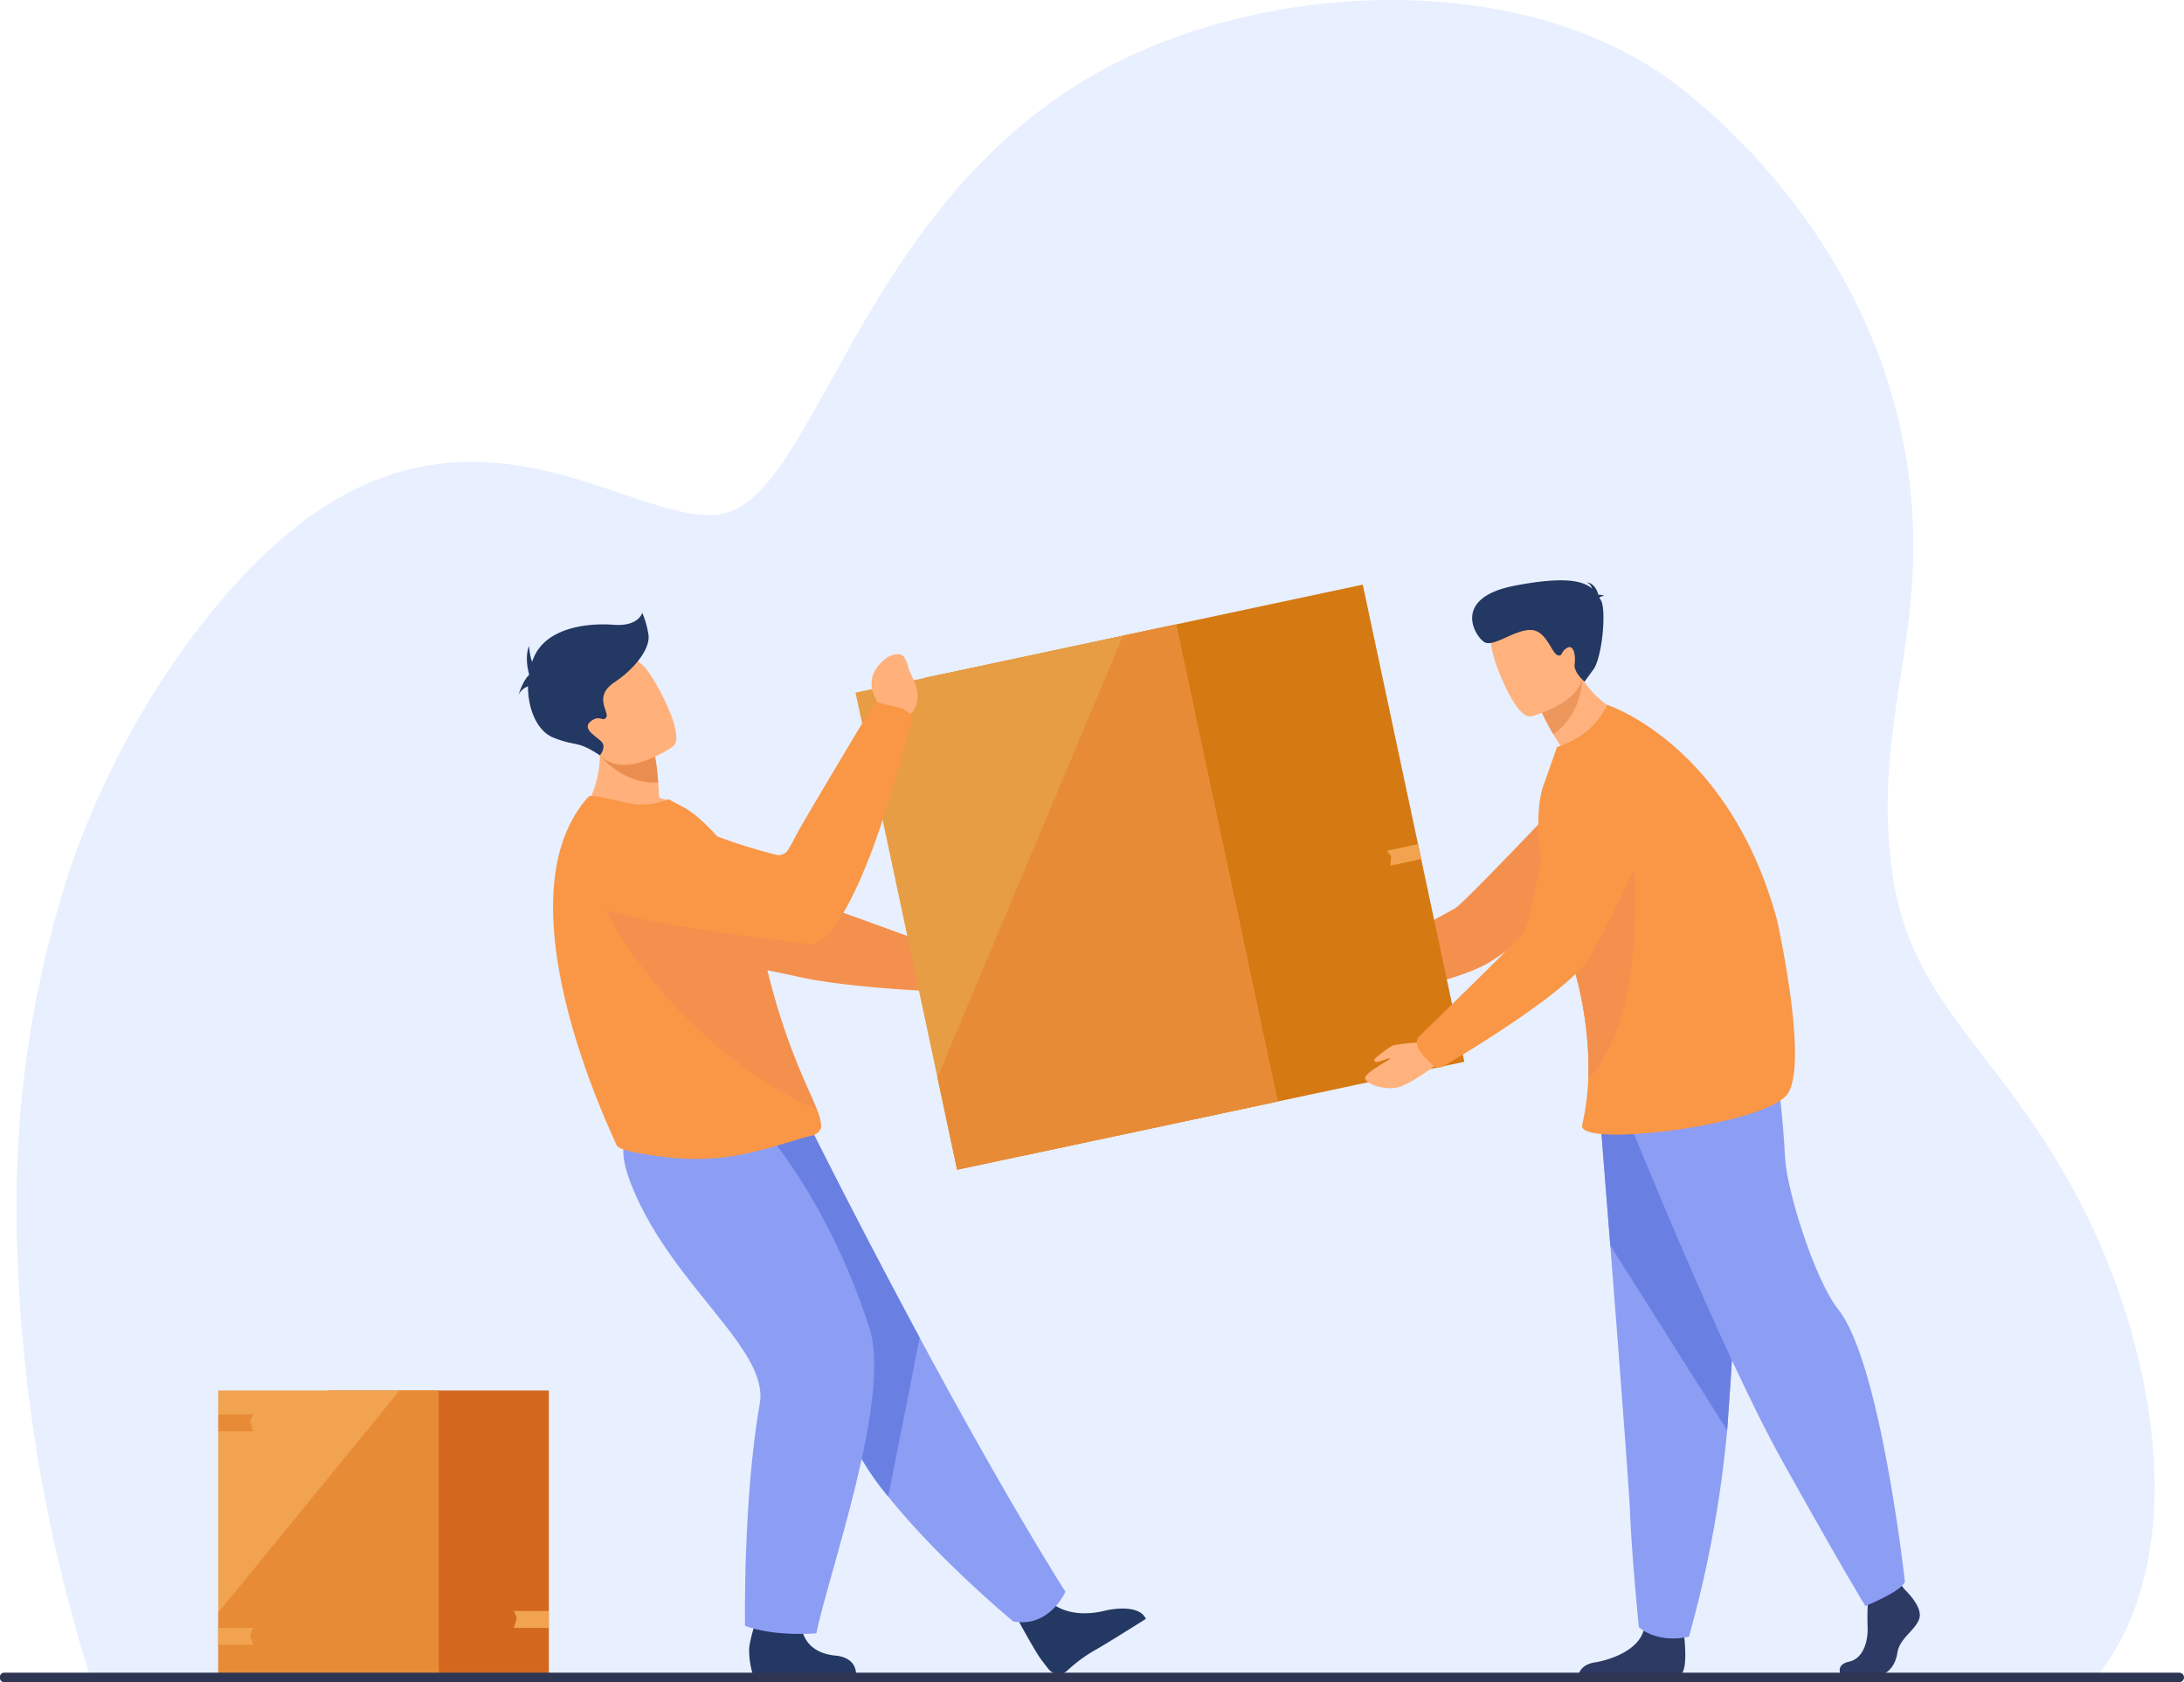 <svg xmlns="http://www.w3.org/2000/svg" width="513.93" height="395.76" viewBox="0 0 513.93 395.76">
  <g id="Raggruppa_216" data-name="Raggruppa 216" transform="translate(-135.586 -338.196)">
    <path id="Tracciato_150" data-name="Tracciato 150" d="M637.88,733c0-.035.022-.035.022-.035a59.987,59.987,0,0,0,11.267-23.289c5.39-21.134,1.591-45.14-5.109-65.282-10.092-30.205-25.969-48.867-35.763-61.734-9.236-12.2-16.93-23.768-18.763-42.887-3.8-35.917,11.62-58.188,2.476-100.359-10.686-48.8-47.051-77.642-56.711-84.091-37.589-25.146-97.385-20.8-134.684,1.326l-.022.036c-16.108,9.566-28.289,22.07-38.016,35.077-12.919,17.252-20.807,34.024-30.23,49.909-6.135,10.033-11.824,16.84-18.785,17.593-11.357,1.209-27.579-8.681-47.408-11.608-14.724-2.187-31.39-.467-49.371,12.647-21.48,15.935-44.027,47.712-56.131,83.912-8.848,28.457-13.5,57.417-11.623,93.659.312,7.381.87,14.547,1.606,21.391a375.923,375.923,0,0,0,15.372,73.629Z" transform="translate(-9.135)" fill="#e8efff"/>
    <g id="Raggruppa_204" data-name="Raggruppa 204" transform="translate(186.941 665.343)">
      <rect id="Rettangolo_1591" data-name="Rettangolo 1591" width="51.864" height="66.685" transform="translate(25.932)" fill="#d3671e"/>
      <rect id="Rettangolo_1592" data-name="Rettangolo 1592" width="51.863" height="66.685" transform="translate(0.001 0.001)" fill="#f1a34f"/>
      <path id="Tracciato_151" data-name="Tracciato 151" d="M548.159,1609.792H539.94l.724-2.312-.724-1.653h8.219Z" transform="translate(-470.393 -1553.951)" fill="#f1a34f"/>
      <path id="Tracciato_152" data-name="Tracciato 152" d="M307.342,1484.608v14.413h51.863v-66.685h-9.187Z" transform="translate(-307.341 -1432.335)" fill="#e78b37"/>
      <path id="Tracciato_153" data-name="Tracciato 153" d="M307.339,1455.119h8.218l-.724-2.312.724-1.652h-8.218Z" transform="translate(-307.339 -1445.527)" fill="#d86713" opacity="0.4"/>
      <path id="Tracciato_154" data-name="Tracciato 154" d="M307.339,1623.053h8.218l-.724-2.312.724-1.652h-8.218Z" transform="translate(-307.339 -1563.248)" fill="#f1a34f"/>
    </g>
    <g id="Raggruppa_215" data-name="Raggruppa 215" transform="translate(257.6 474.73)">
      <g id="Raggruppa_205" data-name="Raggruppa 205" transform="translate(11.684 58.29)">
        <path id="Tracciato_155" data-name="Tracciato 155" d="M674.361,1024.108c1.313-2.843.605-4.366.605-4.366s-30.385-11.268-33.333-12.024c-2.009-.515-24.793-10-36.2-16.632-5.658-3.291-10.05.249-15.223,3.867l-4.26,2.979c-5.144,3.6-3.886,12.089,2.128,14.359,16.94,6.393,43.1,11.142,48.089,12.314,12.392,2.909,34.954,3.673,34.954,3.673A13.365,13.365,0,0,0,674.361,1024.108Z" transform="translate(-582.736 -989.779)" fill="#f4904d"/>
      </g>
      <g id="Raggruppa_206" data-name="Raggruppa 206" transform="translate(181.486 48.477)">
        <path id="Tracciato_156" data-name="Tracciato 156" d="M1166.057,1102.637l-4.077.23a8.779,8.779,0,0,0-10.994,4.743s-1.329,3.211,1.179,3.364,1.568-.268,5.1.026,6.882-1.065,8.027-3.392l2.229-1.9Z" transform="translate(-1150.635 -1058.896)" fill="#f4904d"/>
        <path id="Tracciato_157" data-name="Tracciato 157" d="M1190.593,1003.617c-.873-2.805-.666-3.251-.666-3.251s24.907-13.391,27.188-14.749,28.053-28.654,28.053-28.654l26.314,7.311s-40.821,30.942-46.669,34.271c-9.663,5.5-32.018,8.573-32.018,8.573A8.186,8.186,0,0,1,1190.593,1003.617Z" transform="translate(-1178.164 -956.962)" fill="#f4904d"/>
      </g>
      <g id="Raggruppa_208" data-name="Raggruppa 208" transform="translate(95.575 1.011)">
        <g id="Raggruppa_207" data-name="Raggruppa 207">
          <path id="Tracciato_158" data-name="Tracciato 158" d="M990.3,910.469,887.2,932.415l-23.9-112.257,103.1-21.946Z" transform="translate(-863.307 -798.212)" fill="#d57912"/>
        </g>
      </g>
      <g id="Raggruppa_210" data-name="Raggruppa 210" transform="translate(79.308 10.361)">
        <g id="Raggruppa_209" data-name="Raggruppa 209">
          <path id="Tracciato_159" data-name="Tracciato 159" d="M908.24,941.739,832.8,957.8,808.9,845.541l75.443-16.059Z" transform="translate(-808.902 -829.482)" fill="#e69d43"/>
        </g>
      </g>
      <g id="Raggruppa_212" data-name="Raggruppa 212" transform="translate(98.582 10.361)">
        <g id="Raggruppa_211" data-name="Raggruppa 211">
          <path id="Tracciato_160" data-name="Tracciato 160" d="M953.428,941.739,877.985,957.8l-4.621-21.709L917.04,832.141l12.493-2.659Z" transform="translate(-873.364 -829.482)" fill="#e78b37"/>
        </g>
      </g>
      <path id="Tracciato_161" data-name="Tracciato 161" d="M943.323,1598.461s4.017,4.431,13.342,2.021c0,0,7.518-1.713,9.167,2.036,0,0-9.463,5.986-12.38,7.588a34.906,34.906,0,0,0-6.116,4.586,3.024,3.024,0,0,1-4.378-.338c-.507-.624-1.087-1.366-1.724-2.228-1.778-2.409-5.92-10.192-5.92-10.192Z" transform="translate(-818.209 -1358.175)" fill="#233862"/>
      <path id="Tracciato_162" data-name="Tracciato 162" d="M754.089,1335.809s-3.706,8.544-12.259,6.973c0,0-17.454-14.414-29.426-29.387a66.508,66.508,0,0,1-9.144-14.29c-7.939-18.381-29.367-45.8-42.991-59.691l34.086-12.331s10.918,21.963,25.445,48.94C730.269,1295.46,742.609,1317.5,754.089,1335.809Z" transform="translate(-625.402 -1097.839)" fill="#8c9df4"/>
      <path id="Tracciato_163" data-name="Tracciato 163" d="M719.8,1276.023l-7.4,37.372a66.508,66.508,0,0,1-9.144-14.29c-7.939-18.381-29.367-45.8-42.991-59.691l34.086-12.331S705.273,1249.046,719.8,1276.023Z" transform="translate(-625.402 -1097.839)" fill="#6980e2"/>
      <path id="Tracciato_164" data-name="Tracciato 164" d="M737.436,1606.283s-.371,6.818,7.893,7.727c0,0,4.988.1,5,4.44H726.045a18.673,18.673,0,0,1-.867-5.5c-.13-2.879,2.791-10.4,2.791-10.4Z" transform="translate(-670.901 -1361.039)" fill="#233862"/>
      <path id="Tracciato_165" data-name="Tracciato 165" d="M659.246,1223.537s15.185,16.686,24.824,46.746c5.244,16.355-9.613,57.476-12.509,71.764,0,0-9.967.846-16.781-1.789,0,0-.518-29.509,3.468-52.254,2.231-12.729-19.994-27.223-29.7-50.222-6.606-15.647,1.431-15.382,11.308-15.758Z" transform="translate(-601.474 -1094.293)" fill="#8c9df4"/>
      <path id="Tracciato_166" data-name="Tracciato 166" d="M617.894,929.839c-8.448,4.771-25.744.371-25.744.371s7.024-8.03,3.832-20.962l6.634,3.369,7.125,3.619a59.072,59.072,0,0,1,.781,6.387c.082,1.056.155,2.236.205,3.526A22.163,22.163,0,0,1,617.894,929.839Z" transform="translate(-577.651 -875.036)" fill="#ffb07b"/>
      <path id="Tracciato_167" data-name="Tracciato 167" d="M633.951,1042.2c0,1.485-1.711,2.2-2.074,2.268-3.408.623-12.923,4.324-21.493,5.173-7.217.756-13.917.038-21.279-1.44-.975-.2-3.263-.813-3.426-1.747-.2-1.02-28.394-57.471-6.479-81.719.514-.569,4.841.456,8.8,1.395a16.242,16.242,0,0,0,10-.817l3.71,1.952c4.556,2.538,13.177,11.559,14.186,18.636.512,3.6,2.57,6.264,3.166,9.43q.331,1.757.677,3.431.674,3.28,1.388,6.246c1.289,5.353,2.65,9.961,3.986,13.942,1.422,4.227,2.816,7.743,4.062,10.683,1.616,3.814,2.981,6.664,3.834,8.847A10.9,10.9,0,0,1,633.951,1042.2Z" transform="translate(-562.728 -913.82)" fill="#f99746"/>
      <path id="Tracciato_168" data-name="Tracciato 168" d="M653.08,1083.4c-39.8-18.749-53.577-54.751-53.577-54.751s32.05,10.534,40.026,13.64c.449,2.187,1.194,5.66,1.67,7.639,1.289,5.353,2.65,9.961,3.986,13.943,1.422,4.227,2.816,7.743,4.062,10.683C650.862,1078.367,652.228,1081.217,653.08,1083.4Z" transform="translate(-582.805 -958.736)" fill="#f4904d"/>
      <path id="Tracciato_169" data-name="Tracciato 169" d="M822.944,868.792l.76-3.583s-5.8-6.126,1.434-11.494c0,0,3.2-2.026,4.3.3s.266,1.54,1.893,4.793,1.29,6.735-.965,8.375L829,869.737Z" transform="translate(-738.429 -835.535)" fill="#ffb07b"/>
      <path id="Tracciato_170" data-name="Tracciato 170" d="M621.45,930.519c-8.308.466-13.711-6.393-13.711-6.393a66,66,0,0,0,5.8-3.612l7.125,3.619A59.088,59.088,0,0,1,621.45,930.519Z" transform="translate(-588.579 -882.935)" fill="#ea8e50"/>
      <path id="Tracciato_171" data-name="Tracciato 171" d="M606.7,875.758s-12.588,9.034-18.093,1.108-10.837-12.1-3.033-18.2,11.483-4.175,13.964-1.976S609.831,873.2,606.7,875.758Z" transform="translate(-570.288 -836.704)" fill="#ffb07b"/>
      <path id="Tracciato_172" data-name="Tracciato 172" d="M574.237,825.562a20.3,20.3,0,0,0-1.467-5.191s-.79,3.273-6.77,2.821-15.459.588-18.618,7.4c-.2.433-.38.88-.539,1.337a15.752,15.752,0,0,1-.71-3.775c-1.136,2.934,0,6.6,0,6.6h0c-.017.107-.031.214-.047.321-1.32,1.116-2.429,4.585-2.429,4.585a4.153,4.153,0,0,1,2.236-1.987c-.027,5.3,2.124,10.486,5.9,12.03,5.52,2.257,5.475.536,11.026,4.217,0,0,1.489-1.848.474-3.089s-4.852-3.047-2.708-4.853,2.934.226,3.724-1.015-3.16-4.852,1.918-8.237S574.688,828.608,574.237,825.562Z" transform="translate(-543.658 -812.734)" fill="#233862"/>
      <g id="Raggruppa_213" data-name="Raggruppa 213" transform="translate(249.443 113.624)">
        <path id="Tracciato_173" data-name="Tracciato 173" d="M1598.773,1584.746s4.236,3.926,3.409,6.715-4.649,4.649-5.166,8.058-2.583,5.269-4.442,5.269h-8.866s-1.368-2.4,1.937-3.123,4.552-4.729,4.346-8.448a66.563,66.563,0,0,1,.31-8.678l7.025-1.653Z" transform="translate(-1521.98 -1460.882)" fill="#2c3a64"/>
        <path id="Tracciato_174" data-name="Tracciato 174" d="M1401.918,1625.99a2.071,2.071,0,0,1-.5.145h-23.5c.189-.824.923-2.475,3.755-2.933,3.7-.6,10.121-2.751,11.553-7.49q.069-.228.122-.466c1.136-5.062,9.4,1.551,9.4,1.551s.025.2.06.543C1403,1619.2,1403.489,1625.2,1401.918,1625.99Z" transform="translate(-1377.915 -1482.228)" fill="#2c3a64"/>
        <path id="Tracciato_175" data-name="Tracciato 175" d="M1393.763,1197.743s1.255,15.66,2.73,34.485c2,25.571,4.416,56.982,4.655,62.932.412,10.333,2.067,26.861,2.067,26.861s3.923,3.927,11.777,2.271a270.386,270.386,0,0,0,9-48.558c.031-.409.062-.821.093-1.234,1.86-25.413,4.751-78.927,4.751-78.927Z" transform="translate(-1389.025 -1189.376)" fill="#8c9df4"/>
        <path id="Tracciato_176" data-name="Tracciato 176" d="M1393.763,1197.743s1.255,15.66,2.73,34.485l27.5,43.507c.031-.409.062-.821.093-1.234,1.86-25.413,4.751-78.927,4.751-78.927Z" transform="translate(-1389.025 -1189.376)" fill="#6980e2"/>
        <path id="Tracciato_177" data-name="Tracciato 177" d="M1412.933,1185.072s22.624,56.715,37.5,83.368,19.524,34.091,19.524,34.091,8.523-3.409,9.3-5.734c0,0-5.688-51.455-15.651-64-5.629-7.088-12.242-28.358-12.552-35.8s-2.015-22.159-2.015-22.159Z" transform="translate(-1402.463 -1174.844)" fill="#8c9df4"/>
      </g>
      <path id="Tracciato_178" data-name="Tracciato 178" d="M1370.505,869.678s-11.286,14.887-20.509,15.8c0,0,1.089-5.358,3.758-8.77-.753-1.17-1.407-2.24-1.971-3.2a54.55,54.55,0,0,1-2.705-5.091l4.118-7.759,2.794-5.264a26.9,26.9,0,0,0,2.6,5.065A22.089,22.089,0,0,0,1370.505,869.678Z" transform="translate(-1108.257 -837.291)" fill="#ffb27d"/>
      <path id="Tracciato_179" data-name="Tracciato 179" d="M1358.593,872.072s.023,8.213-6.81,13.05a54.555,54.555,0,0,1-2.705-5.091l4.118-7.759A17.5,17.5,0,0,1,1358.593,872.072Z" transform="translate(-1108.257 -848.897)" fill="#ed975d"/>
      <path id="Tracciato_180" data-name="Tracciato 180" d="M1318.482,840.261s14.379-3.517,12.051-12.438-2.04-15.383-11.32-13.515-10.167,5.737-10.115,8.9S1314.682,840.946,1318.482,840.261Z" transform="translate(-1080.23 -808.258)" fill="#ffb27d"/>
      <path id="Tracciato_181" data-name="Tracciato 181" d="M1404.6,984.744c-6.568,7.2-49.21,12.326-47.993,6.9a60.185,60.185,0,0,0,1.43-10.827q.079-1.784.057-3.8a87.01,87.01,0,0,0-5.477-28.425c-.31-.86-.635-1.727-.976-2.608a84.675,84.675,0,0,1-4.014-13.6c-1.763-8.636-1.866-16.688.26-21.661.009-.024,2.78-7.972,2.792-8,9.149-2.843,11.779-9.933,11.779-9.933s28.71,9.179,39.985,50.563C1402.44,943.357,1410.313,978.478,1404.6,984.744Z" transform="translate(-1106.307 -863.503)" fill="#f99746"/>
      <path id="Tracciato_182" data-name="Tracciato 182" d="M1372.852,1061.977q.078-1.784.057-3.8a87.012,87.012,0,0,0-5.477-28.425c1.718-5.65,3.671-10.28,5.4-12.251,7.031-8.013,10.629-8.934,10.629-8.934S1387.341,1046.83,1372.852,1061.977Z" transform="translate(-1121.123 -944.661)" fill="#f4904d"/>
      <path id="Tracciato_183" data-name="Tracciato 183" d="M1324.127,798.934c.121-.177.426-.342,1.132-.46a2.872,2.872,0,0,0-1.37-.234c-.259-.987-.981-2.706-2.729-2.951a2.174,2.174,0,0,1,1.206,1.448c-2.2-1.838-6.583-2.869-18.171-.644-15.271,2.932-9.09,12.392-6.964,13.366s6.786-2.853,10.536-2.962,5.057,5.266,6.4,5.876.7-.659,2.321-1.63,2.1,1.882,1.811,3.8,2.328,4.125,2.328,4.125l2.083-2.852c2.083-2.852,3.107-14.07,1.772-16.291C1324.365,799.333,1324.248,799.134,1324.127,798.934Z" transform="translate(-1069.777 -794.83)" fill="#233862"/>
      <g id="Raggruppa_214" data-name="Raggruppa 214" transform="translate(199.231 35.122)">
        <path id="Tracciato_184" data-name="Tracciato 184" d="M1222.971,1158.412a48.567,48.567,0,0,0-6.286.673c-1.11.39-4.609,3.135-4.573,3.47s.3.544.991.4,2.866-1.052,2.8-.74-6.2,3.373-5.908,4.7,4.507,2.768,7.551,2.1,9.219-5.351,9.62-5.693S1222.971,1158.412,1222.971,1158.412Z" transform="translate(-1209.983 -1084.823)" fill="#ffb27d"/>
        <path id="Tracciato_185" data-name="Tracciato 185" d="M1251.8,988.528c-1.918-2.466-.868-3.8-.868-3.8s23.094-22.436,24.856-24.642,7.515-34.935,7.515-34.935,3.286-7.875,10.511-10.082c6.279-1.918,9.538-4.531,12.835-1.124a13.749,13.749,0,0,1,2.573,15.274c-5.275,11.534-15.953,34.452-19.35,38.536-6.559,7.884-27.515,20.536-32.955,23.751a2.119,2.119,0,0,1-2.494-.249A22.187,22.187,0,0,1,1251.8,988.528Z" transform="translate(-1238.49 -912.297)" fill="#f99746"/>
      </g>
      <path id="Tracciato_186" data-name="Tracciato 186" d="M670.692,894.086a6.4,6.4,0,0,0-3.865-2.4c-3.464-.787-5.034-1.149-5.034-1.149s-17.278,28.727-18.7,31.606q-.47.951-1.649,3.045a2.683,2.683,0,0,1-3.029,1.276,130.307,130.307,0,0,1-19.5-6.608,18.326,18.326,0,0,0-18.747,2.022l-4.445,3.363a8.112,8.112,0,0,0,2.746,14.293c15.684,4.3,38.566,6.813,48.133,7.918,4.334.5,9.6-10.25,12.214-16.317l-.026-.006C664.388,918.533,670.692,894.086,670.692,894.086Z" transform="translate(-577.899 -861.921)" fill="#f99746"/>
    </g>
    <path id="Tracciato_187" data-name="Tracciato 187" d="M1235.23,1005.87l-7.289,1.572.2-2.19-.958-1.327,7.289-1.572Z" transform="translate(-765.209 -465.574)" fill="#f1a34f"/>
    <path id="Rettangolo_1593" data-name="Rettangolo 1593" d="M.951,0H512.816a1.114,1.114,0,0,1,1.114,1.114v0a1.114,1.114,0,0,1-1.114,1.114H.951A.951.951,0,0,1,0,1.276V.951A.951.951,0,0,1,.951,0Z" transform="translate(135.586 731.728)" fill="#2e3552"/>
  </g>
</svg>

